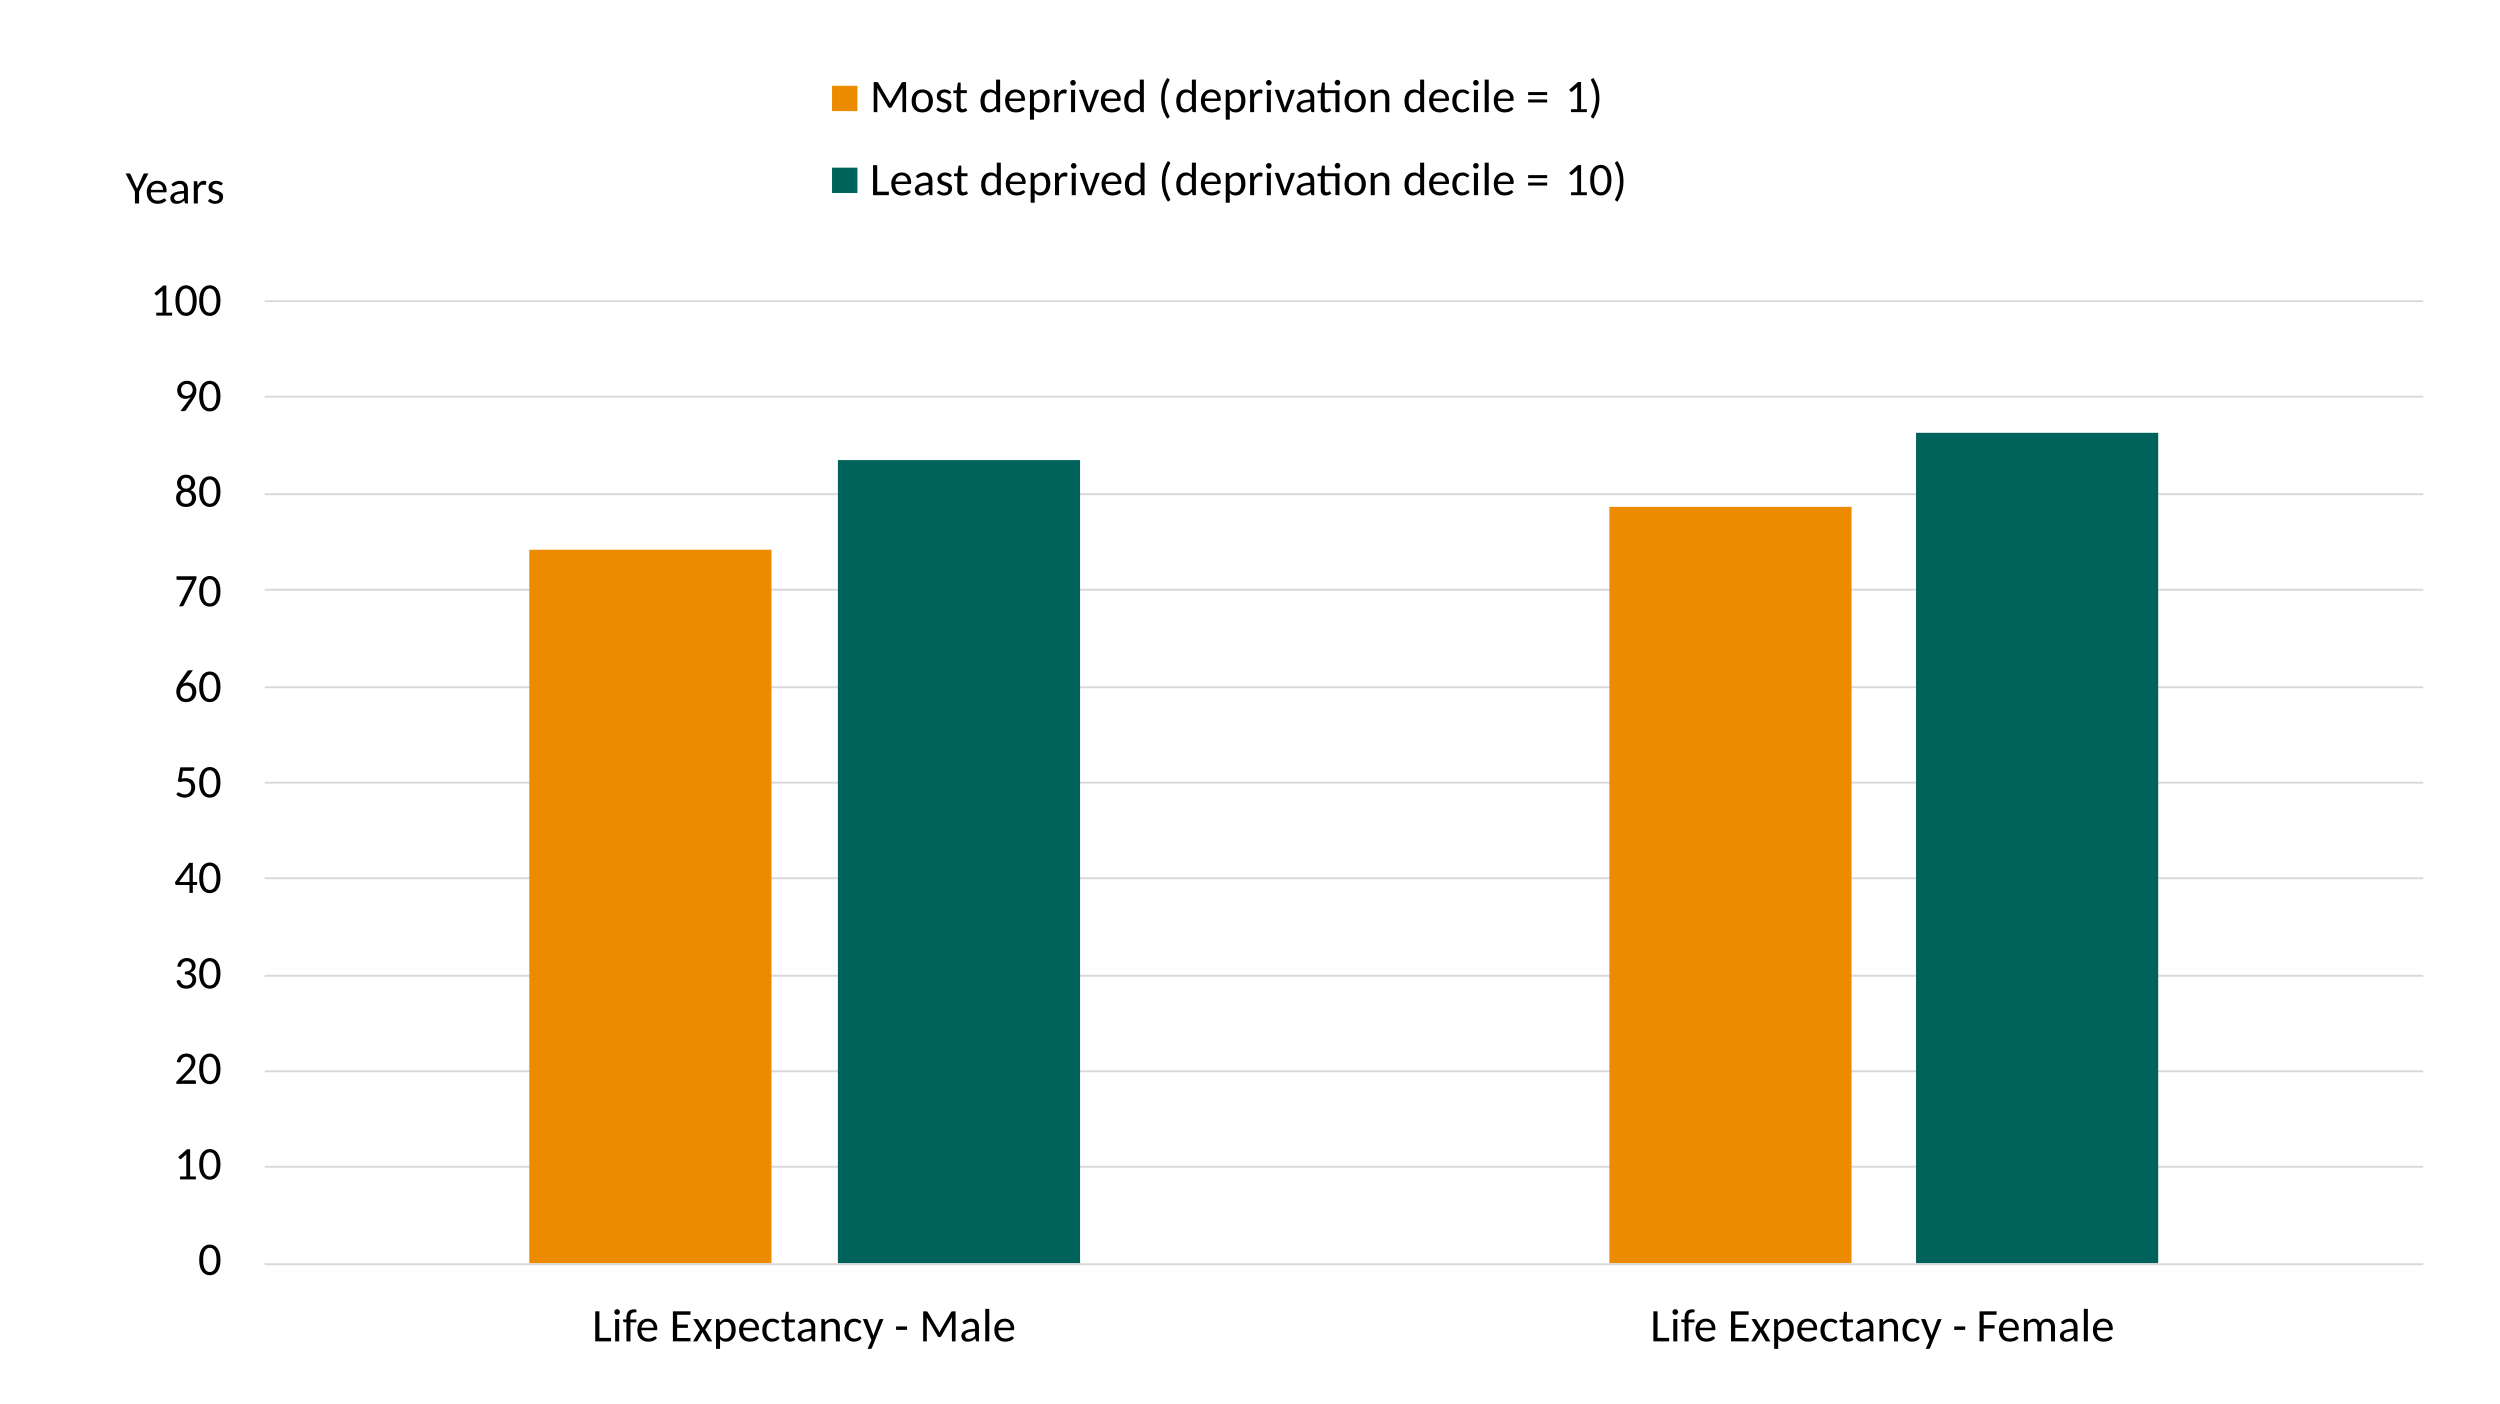 <?xml version="1.0" encoding="UTF-8"?>
<svg xmlns="http://www.w3.org/2000/svg" xmlns:xlink="http://www.w3.org/1999/xlink" width="602pt" height="338pt" viewBox="0 0 602 338" version="1.1">
<defs>
<g>
<symbol overflow="visible" id="glyph0-0">
<path style="stroke:none;" d="M 1.328 -6.062 C 1.41 -6.133 1.504 -6.203 1.609 -6.266 C 1.711 -6.336 1.82 -6.398 1.938 -6.453 C 2.062 -6.504 2.191 -6.547 2.328 -6.578 C 2.473 -6.609 2.629 -6.625 2.797 -6.625 C 3.016 -6.625 3.211 -6.594 3.391 -6.531 C 3.578 -6.469 3.738 -6.379 3.875 -6.266 C 4.008 -6.148 4.113 -6.008 4.188 -5.844 C 4.258 -5.688 4.297 -5.508 4.297 -5.312 C 4.297 -5.113 4.266 -4.941 4.203 -4.797 C 4.148 -4.66 4.082 -4.539 4 -4.438 C 3.926 -4.332 3.844 -4.238 3.75 -4.156 C 3.656 -4.082 3.562 -4.008 3.469 -3.938 C 3.383 -3.875 3.312 -3.812 3.25 -3.75 C 3.195 -3.688 3.16 -3.613 3.141 -3.531 L 3.047 -2.984 L 2.391 -2.984 L 2.328 -3.609 C 2.305 -3.723 2.32 -3.82 2.375 -3.906 C 2.426 -4 2.488 -4.082 2.562 -4.156 C 2.645 -4.238 2.734 -4.312 2.828 -4.375 C 2.922 -4.445 3.008 -4.523 3.094 -4.609 C 3.176 -4.691 3.242 -4.781 3.297 -4.875 C 3.359 -4.977 3.391 -5.102 3.391 -5.25 C 3.391 -5.426 3.328 -5.566 3.203 -5.672 C 3.078 -5.773 2.914 -5.828 2.719 -5.828 C 2.57 -5.828 2.445 -5.812 2.344 -5.781 C 2.25 -5.75 2.164 -5.711 2.094 -5.672 C 2.02 -5.641 1.957 -5.609 1.906 -5.578 C 1.863 -5.547 1.82 -5.531 1.781 -5.531 C 1.688 -5.531 1.617 -5.566 1.578 -5.641 Z M 2.109 -1.562 C 2.109 -1.633 2.117 -1.707 2.141 -1.781 C 2.172 -1.852 2.211 -1.914 2.266 -1.969 C 2.328 -2.031 2.391 -2.078 2.453 -2.109 C 2.523 -2.141 2.602 -2.156 2.688 -2.156 C 2.77 -2.156 2.848 -2.141 2.922 -2.109 C 2.992 -2.078 3.055 -2.031 3.109 -1.969 C 3.16 -1.914 3.203 -1.852 3.234 -1.781 C 3.266 -1.707 3.281 -1.633 3.281 -1.562 C 3.281 -1.477 3.266 -1.398 3.234 -1.328 C 3.203 -1.254 3.16 -1.191 3.109 -1.141 C 3.055 -1.086 2.992 -1.047 2.922 -1.016 C 2.848 -0.984 2.77 -0.969 2.688 -0.969 C 2.602 -0.969 2.523 -0.984 2.453 -1.016 C 2.391 -1.047 2.328 -1.086 2.266 -1.141 C 2.211 -1.191 2.172 -1.254 2.141 -1.328 C 2.117 -1.398 2.109 -1.477 2.109 -1.562 Z M 0.234 -7.609 L 5.422 -7.609 L 5.422 0 L 0.234 0 Z M 0.516 -0.297 L 5.125 -0.297 L 5.125 -7.312 L 0.516 -7.312 Z M 0.516 -0.297 "/>
</symbol>
<symbol overflow="visible" id="glyph0-1">
<path style="stroke:none;" d="M 5.422 -3.609 C 5.422 -2.984 5.352 -2.438 5.219 -1.969 C 5.094 -1.508 4.91 -1.129 4.672 -0.828 C 4.441 -0.523 4.172 -0.297 3.859 -0.141 C 3.547 0.004 3.211 0.078 2.859 0.078 C 2.492 0.078 2.156 0.004 1.844 -0.141 C 1.531 -0.297 1.258 -0.523 1.031 -0.828 C 0.801 -1.129 0.617 -1.508 0.484 -1.969 C 0.359 -2.438 0.297 -2.984 0.297 -3.609 C 0.297 -4.242 0.359 -4.789 0.484 -5.25 C 0.617 -5.719 0.801 -6.102 1.031 -6.406 C 1.258 -6.707 1.531 -6.93 1.844 -7.078 C 2.156 -7.234 2.492 -7.312 2.859 -7.312 C 3.211 -7.312 3.547 -7.234 3.859 -7.078 C 4.172 -6.93 4.441 -6.707 4.672 -6.406 C 4.91 -6.102 5.094 -5.719 5.219 -5.25 C 5.352 -4.789 5.422 -4.242 5.422 -3.609 Z M 4.469 -3.609 C 4.469 -4.16 4.422 -4.625 4.328 -5 C 4.242 -5.375 4.125 -5.672 3.969 -5.891 C 3.82 -6.117 3.648 -6.281 3.453 -6.375 C 3.266 -6.477 3.066 -6.531 2.859 -6.531 C 2.641 -6.531 2.43 -6.477 2.234 -6.375 C 2.047 -6.281 1.879 -6.117 1.734 -5.891 C 1.586 -5.672 1.469 -5.375 1.375 -5 C 1.289 -4.625 1.25 -4.16 1.25 -3.609 C 1.25 -3.055 1.289 -2.594 1.375 -2.219 C 1.469 -1.852 1.586 -1.555 1.734 -1.328 C 1.879 -1.098 2.047 -0.938 2.234 -0.844 C 2.43 -0.75 2.641 -0.703 2.859 -0.703 C 3.066 -0.703 3.266 -0.75 3.453 -0.844 C 3.648 -0.938 3.82 -1.098 3.969 -1.328 C 4.125 -1.555 4.242 -1.852 4.328 -2.219 C 4.422 -2.594 4.469 -3.055 4.469 -3.609 Z M 4.469 -3.609 "/>
</symbol>
<symbol overflow="visible" id="glyph0-2">
<path style="stroke:none;" d="M 1.406 -0.703 L 2.906 -0.703 L 2.906 -5.578 C 2.906 -5.723 2.91 -5.875 2.922 -6.031 L 1.703 -4.953 C 1.609 -4.879 1.52 -4.852 1.438 -4.875 C 1.352 -4.895 1.297 -4.93 1.266 -4.984 L 0.969 -5.391 L 3.078 -7.25 L 3.828 -7.25 L 3.828 -0.703 L 5.219 -0.703 L 5.219 0 L 1.406 0 Z M 1.406 -0.703 "/>
</symbol>
<symbol overflow="visible" id="glyph0-3">
<path style="stroke:none;" d="M 0.5 0 Z M 2.969 -7.312 C 3.27 -7.312 3.551 -7.266 3.812 -7.172 C 4.07 -7.078 4.297 -6.941 4.484 -6.766 C 4.68 -6.598 4.832 -6.391 4.938 -6.141 C 5.039 -5.891 5.094 -5.609 5.094 -5.297 C 5.094 -5.023 5.051 -4.773 4.969 -4.547 C 4.895 -4.316 4.789 -4.098 4.656 -3.891 C 4.531 -3.68 4.379 -3.473 4.203 -3.266 C 4.023 -3.066 3.836 -2.867 3.641 -2.672 L 1.781 -0.75 C 1.926 -0.781 2.066 -0.805 2.203 -0.828 C 2.348 -0.859 2.484 -0.875 2.609 -0.875 L 4.906 -0.875 C 5.008 -0.875 5.086 -0.844 5.141 -0.781 C 5.203 -0.727 5.234 -0.656 5.234 -0.562 L 5.234 0 L 0.5 0 L 0.5 -0.312 C 0.5 -0.375 0.508 -0.441 0.531 -0.516 C 0.562 -0.586 0.609 -0.648 0.672 -0.703 L 2.906 -3.016 C 3.102 -3.211 3.273 -3.398 3.422 -3.578 C 3.578 -3.754 3.707 -3.93 3.812 -4.109 C 3.914 -4.297 4 -4.484 4.062 -4.672 C 4.125 -4.859 4.156 -5.055 4.156 -5.266 C 4.156 -5.473 4.117 -5.656 4.047 -5.812 C 3.984 -5.977 3.895 -6.113 3.781 -6.219 C 3.676 -6.32 3.547 -6.398 3.391 -6.453 C 3.242 -6.504 3.082 -6.531 2.906 -6.531 C 2.738 -6.531 2.582 -6.5 2.438 -6.438 C 2.289 -6.383 2.16 -6.312 2.047 -6.219 C 1.93 -6.125 1.832 -6.008 1.75 -5.875 C 1.664 -5.75 1.609 -5.613 1.578 -5.469 C 1.547 -5.344 1.492 -5.258 1.422 -5.219 C 1.348 -5.176 1.25 -5.164 1.125 -5.188 L 0.641 -5.266 C 0.68 -5.598 0.77 -5.891 0.906 -6.141 C 1.039 -6.398 1.207 -6.613 1.406 -6.781 C 1.613 -6.957 1.848 -7.086 2.109 -7.172 C 2.367 -7.266 2.656 -7.312 2.969 -7.312 Z M 2.969 -7.312 "/>
</symbol>
<symbol overflow="visible" id="glyph0-4">
<path style="stroke:none;" d="M 0.516 0 Z M 3.062 -7.312 C 3.363 -7.312 3.641 -7.266 3.891 -7.172 C 4.148 -7.086 4.367 -6.961 4.547 -6.797 C 4.734 -6.641 4.879 -6.445 4.984 -6.219 C 5.086 -5.988 5.141 -5.738 5.141 -5.469 C 5.141 -5.227 5.109 -5.02 5.047 -4.844 C 4.992 -4.664 4.91 -4.508 4.797 -4.375 C 4.691 -4.238 4.562 -4.125 4.406 -4.031 C 4.258 -3.938 4.094 -3.859 3.906 -3.797 C 4.363 -3.672 4.707 -3.461 4.938 -3.172 C 5.176 -2.879 5.297 -2.516 5.297 -2.078 C 5.297 -1.742 5.234 -1.441 5.109 -1.172 C 4.984 -0.91 4.812 -0.688 4.594 -0.5 C 4.383 -0.312 4.133 -0.164 3.844 -0.062 C 3.562 0.031 3.258 0.078 2.938 0.078 C 2.562 0.078 2.238 0.031 1.969 -0.062 C 1.707 -0.156 1.484 -0.285 1.297 -0.453 C 1.109 -0.617 0.953 -0.816 0.828 -1.047 C 0.711 -1.273 0.613 -1.523 0.531 -1.797 L 0.922 -1.969 C 1.023 -2.008 1.125 -2.02 1.219 -2 C 1.32 -1.988 1.395 -1.938 1.438 -1.844 C 1.488 -1.75 1.547 -1.633 1.609 -1.5 C 1.672 -1.375 1.754 -1.25 1.859 -1.125 C 1.973 -1.008 2.113 -0.91 2.281 -0.828 C 2.445 -0.742 2.66 -0.703 2.922 -0.703 C 3.16 -0.703 3.367 -0.742 3.547 -0.828 C 3.734 -0.91 3.883 -1.016 4 -1.141 C 4.125 -1.273 4.219 -1.422 4.281 -1.578 C 4.344 -1.742 4.375 -1.898 4.375 -2.047 C 4.375 -2.242 4.348 -2.422 4.297 -2.578 C 4.242 -2.742 4.148 -2.883 4.016 -3 C 3.891 -3.113 3.707 -3.203 3.469 -3.266 C 3.238 -3.336 2.941 -3.375 2.578 -3.375 L 2.578 -4.031 C 2.879 -4.039 3.133 -4.078 3.344 -4.141 C 3.551 -4.203 3.719 -4.285 3.844 -4.391 C 3.977 -4.504 4.078 -4.641 4.141 -4.797 C 4.203 -4.953 4.234 -5.117 4.234 -5.297 C 4.234 -5.504 4.203 -5.68 4.141 -5.828 C 4.078 -5.984 3.988 -6.113 3.875 -6.219 C 3.77 -6.32 3.645 -6.398 3.5 -6.453 C 3.352 -6.504 3.191 -6.531 3.016 -6.531 C 2.836 -6.531 2.676 -6.5 2.531 -6.438 C 2.383 -6.383 2.254 -6.312 2.141 -6.219 C 2.023 -6.125 1.926 -6.008 1.844 -5.875 C 1.77 -5.75 1.711 -5.613 1.672 -5.469 C 1.641 -5.344 1.586 -5.258 1.516 -5.219 C 1.453 -5.176 1.352 -5.164 1.219 -5.188 L 0.734 -5.266 C 0.785 -5.598 0.875 -5.891 1 -6.141 C 1.133 -6.398 1.301 -6.613 1.5 -6.781 C 1.707 -6.957 1.941 -7.086 2.203 -7.172 C 2.473 -7.266 2.758 -7.312 3.062 -7.312 Z M 3.062 -7.312 "/>
</symbol>
<symbol overflow="visible" id="glyph0-5">
<path style="stroke:none;" d="M 0.188 0 Z M 4.484 -2.609 L 5.531 -2.609 L 5.531 -2.094 C 5.531 -2.031 5.508 -1.977 5.469 -1.938 C 5.438 -1.906 5.391 -1.891 5.328 -1.891 L 4.484 -1.891 L 4.484 0 L 3.672 0 L 3.672 -1.891 L 0.562 -1.891 C 0.488 -1.891 0.426 -1.906 0.375 -1.938 C 0.32 -1.977 0.289 -2.031 0.281 -2.094 L 0.188 -2.562 L 3.609 -7.234 L 4.484 -7.234 Z M 3.672 -5.562 C 3.672 -5.738 3.68 -5.93 3.703 -6.141 L 1.172 -2.609 L 3.672 -2.609 Z M 3.672 -5.562 "/>
</symbol>
<symbol overflow="visible" id="glyph0-6">
<path style="stroke:none;" d="M 0.516 0 Z M 4.828 -6.828 C 4.828 -6.703 4.785 -6.594 4.703 -6.5 C 4.617 -6.414 4.477 -6.375 4.281 -6.375 L 2.094 -6.375 L 1.781 -4.516 C 1.969 -4.555 2.141 -4.582 2.297 -4.594 C 2.461 -4.613 2.625 -4.625 2.781 -4.625 C 3.145 -4.625 3.469 -4.566 3.75 -4.453 C 4.039 -4.348 4.281 -4.195 4.469 -4 C 4.656 -3.801 4.797 -3.566 4.891 -3.297 C 4.992 -3.035 5.047 -2.75 5.047 -2.438 C 5.047 -2.051 4.977 -1.703 4.844 -1.391 C 4.719 -1.086 4.539 -0.828 4.312 -0.609 C 4.082 -0.391 3.812 -0.219 3.5 -0.094 C 3.188 0.02 2.848 0.078 2.484 0.078 C 2.273 0.078 2.078 0.055 1.891 0.016 C 1.703 -0.023 1.52 -0.082 1.344 -0.156 C 1.176 -0.227 1.02 -0.305 0.875 -0.391 C 0.738 -0.484 0.613 -0.582 0.5 -0.688 L 0.781 -1.078 C 0.852 -1.16 0.938 -1.203 1.031 -1.203 C 1.102 -1.203 1.18 -1.176 1.266 -1.125 C 1.348 -1.082 1.445 -1.023 1.562 -0.953 C 1.676 -0.891 1.812 -0.832 1.969 -0.781 C 2.125 -0.727 2.316 -0.703 2.547 -0.703 C 2.785 -0.703 3 -0.742 3.188 -0.828 C 3.383 -0.91 3.551 -1.023 3.688 -1.172 C 3.82 -1.316 3.926 -1.492 4 -1.703 C 4.07 -1.91 4.109 -2.141 4.109 -2.391 C 4.109 -2.617 4.078 -2.82 4.016 -3 C 3.953 -3.176 3.859 -3.328 3.734 -3.453 C 3.609 -3.586 3.445 -3.688 3.25 -3.75 C 3.062 -3.82 2.844 -3.859 2.594 -3.859 C 2.238 -3.859 1.859 -3.797 1.453 -3.672 L 0.875 -3.844 L 1.453 -7.234 L 4.828 -7.234 Z M 4.828 -6.828 "/>
</symbol>
<symbol overflow="visible" id="glyph0-7">
<path style="stroke:none;" d="M 2.406 -4.766 C 2.352 -4.68 2.301 -4.602 2.25 -4.531 C 2.195 -4.469 2.145 -4.398 2.094 -4.328 C 2.25 -4.43 2.422 -4.516 2.609 -4.578 C 2.805 -4.641 3.016 -4.672 3.234 -4.672 C 3.516 -4.672 3.781 -4.617 4.031 -4.516 C 4.281 -4.422 4.5 -4.273 4.688 -4.078 C 4.883 -3.891 5.039 -3.648 5.156 -3.359 C 5.27 -3.078 5.328 -2.754 5.328 -2.391 C 5.328 -2.047 5.266 -1.723 5.141 -1.422 C 5.023 -1.117 4.859 -0.852 4.641 -0.625 C 4.43 -0.406 4.176 -0.234 3.875 -0.109 C 3.57 0.016 3.238 0.078 2.875 0.078 C 2.508 0.078 2.18 0.02 1.891 -0.094 C 1.598 -0.219 1.348 -0.395 1.141 -0.625 C 0.941 -0.852 0.785 -1.125 0.672 -1.438 C 0.555 -1.758 0.5 -2.117 0.5 -2.516 C 0.5 -2.848 0.566 -3.203 0.703 -3.578 C 0.848 -3.953 1.066 -4.359 1.359 -4.797 L 3.141 -7.375 C 3.18 -7.438 3.242 -7.488 3.328 -7.531 C 3.422 -7.582 3.531 -7.609 3.656 -7.609 L 4.516 -7.609 Z M 1.438 -2.344 C 1.438 -2.102 1.469 -1.883 1.531 -1.688 C 1.594 -1.488 1.688 -1.316 1.812 -1.172 C 1.938 -1.023 2.082 -0.91 2.25 -0.828 C 2.426 -0.754 2.629 -0.719 2.859 -0.719 C 3.086 -0.719 3.289 -0.758 3.469 -0.844 C 3.656 -0.926 3.812 -1.035 3.938 -1.172 C 4.07 -1.316 4.176 -1.488 4.25 -1.688 C 4.32 -1.883 4.359 -2.098 4.359 -2.328 C 4.359 -2.578 4.32 -2.801 4.25 -3 C 4.176 -3.195 4.078 -3.363 3.953 -3.5 C 3.828 -3.633 3.676 -3.738 3.5 -3.812 C 3.32 -3.883 3.125 -3.922 2.906 -3.922 C 2.688 -3.922 2.484 -3.879 2.297 -3.797 C 2.117 -3.711 1.961 -3.598 1.828 -3.453 C 1.703 -3.305 1.602 -3.133 1.531 -2.938 C 1.469 -2.75 1.438 -2.551 1.438 -2.344 Z M 1.438 -2.344 "/>
</symbol>
<symbol overflow="visible" id="glyph0-8">
<path style="stroke:none;" d="M 0.547 0 Z M 5.359 -7.234 L 5.359 -6.828 C 5.359 -6.703 5.344 -6.602 5.312 -6.531 C 5.289 -6.457 5.27 -6.395 5.25 -6.344 L 2.344 -0.328 C 2.301 -0.234 2.238 -0.156 2.156 -0.094 C 2.082 -0.031 1.977 0 1.844 0 L 1.172 0 L 4.125 -5.938 C 4.207 -6.102 4.305 -6.25 4.422 -6.375 L 0.766 -6.375 C 0.703 -6.375 0.648 -6.395 0.609 -6.438 C 0.566 -6.488 0.547 -6.539 0.547 -6.594 L 0.547 -7.234 Z M 5.359 -7.234 "/>
</symbol>
<symbol overflow="visible" id="glyph0-9">
<path style="stroke:none;" d="M 2.859 0.078 C 2.504 0.078 2.176 0.031 1.875 -0.062 C 1.582 -0.164 1.328 -0.312 1.109 -0.5 C 0.898 -0.688 0.738 -0.914 0.625 -1.188 C 0.508 -1.457 0.453 -1.754 0.453 -2.078 C 0.453 -2.578 0.566 -2.984 0.797 -3.297 C 1.035 -3.609 1.379 -3.832 1.828 -3.969 C 1.453 -4.113 1.164 -4.332 0.969 -4.625 C 0.781 -4.926 0.688 -5.281 0.688 -5.688 C 0.688 -5.969 0.738 -6.227 0.844 -6.469 C 0.957 -6.719 1.109 -6.93 1.297 -7.109 C 1.484 -7.297 1.707 -7.441 1.969 -7.547 C 2.238 -7.648 2.535 -7.703 2.859 -7.703 C 3.18 -7.703 3.473 -7.648 3.734 -7.547 C 4.004 -7.441 4.234 -7.297 4.422 -7.109 C 4.609 -6.93 4.754 -6.719 4.859 -6.469 C 4.973 -6.227 5.031 -5.969 5.031 -5.688 C 5.031 -5.281 4.93 -4.926 4.734 -4.625 C 4.547 -4.332 4.266 -4.113 3.891 -3.969 C 4.336 -3.832 4.676 -3.609 4.906 -3.297 C 5.145 -2.984 5.266 -2.578 5.266 -2.078 C 5.266 -1.754 5.203 -1.457 5.078 -1.188 C 4.961 -0.914 4.801 -0.688 4.594 -0.5 C 4.383 -0.312 4.129 -0.164 3.828 -0.062 C 3.535 0.031 3.211 0.078 2.859 0.078 Z M 2.859 -0.688 C 3.078 -0.688 3.273 -0.719 3.453 -0.781 C 3.629 -0.852 3.773 -0.953 3.891 -1.078 C 4.016 -1.203 4.109 -1.348 4.172 -1.516 C 4.234 -1.691 4.266 -1.883 4.266 -2.094 C 4.266 -2.352 4.223 -2.578 4.141 -2.766 C 4.066 -2.953 3.969 -3.102 3.844 -3.219 C 3.719 -3.332 3.566 -3.414 3.391 -3.469 C 3.223 -3.531 3.047 -3.562 2.859 -3.562 C 2.66 -3.562 2.473 -3.531 2.297 -3.469 C 2.129 -3.414 1.984 -3.332 1.859 -3.219 C 1.734 -3.102 1.633 -2.953 1.562 -2.766 C 1.488 -2.578 1.453 -2.352 1.453 -2.094 C 1.453 -1.883 1.484 -1.691 1.547 -1.516 C 1.609 -1.348 1.695 -1.203 1.812 -1.078 C 1.938 -0.953 2.082 -0.852 2.25 -0.781 C 2.426 -0.719 2.629 -0.688 2.859 -0.688 Z M 2.859 -4.328 C 3.078 -4.328 3.266 -4.363 3.422 -4.438 C 3.578 -4.508 3.703 -4.609 3.797 -4.734 C 3.891 -4.859 3.957 -5.004 4 -5.172 C 4.051 -5.336 4.078 -5.504 4.078 -5.672 C 4.078 -5.848 4.051 -6.016 4 -6.172 C 3.945 -6.328 3.867 -6.461 3.766 -6.578 C 3.672 -6.691 3.547 -6.781 3.391 -6.844 C 3.234 -6.914 3.055 -6.953 2.859 -6.953 C 2.66 -6.953 2.484 -6.914 2.328 -6.844 C 2.172 -6.781 2.039 -6.691 1.938 -6.578 C 1.844 -6.461 1.77 -6.328 1.719 -6.172 C 1.664 -6.016 1.641 -5.848 1.641 -5.672 C 1.641 -5.504 1.66 -5.336 1.703 -5.172 C 1.754 -5.004 1.828 -4.859 1.922 -4.734 C 2.016 -4.609 2.141 -4.508 2.297 -4.438 C 2.453 -4.363 2.641 -4.328 2.859 -4.328 Z M 2.859 -4.328 "/>
</symbol>
<symbol overflow="visible" id="glyph0-10">
<path style="stroke:none;" d="M 0.719 0 Z M 3.641 -2.875 C 3.711 -2.969 3.773 -3.055 3.828 -3.141 C 3.891 -3.223 3.953 -3.312 4.016 -3.406 C 3.836 -3.258 3.633 -3.148 3.406 -3.078 C 3.188 -3.004 2.953 -2.969 2.703 -2.969 C 2.441 -2.969 2.191 -3.008 1.953 -3.094 C 1.711 -3.188 1.5 -3.32 1.312 -3.5 C 1.133 -3.676 0.988 -3.891 0.875 -4.141 C 0.77 -4.398 0.719 -4.695 0.719 -5.031 C 0.719 -5.352 0.773 -5.648 0.891 -5.922 C 1.016 -6.203 1.18 -6.441 1.391 -6.641 C 1.598 -6.848 1.844 -7.008 2.125 -7.125 C 2.414 -7.25 2.734 -7.312 3.078 -7.312 C 3.422 -7.312 3.727 -7.254 4 -7.141 C 4.281 -7.023 4.52 -6.863 4.719 -6.656 C 4.914 -6.445 5.066 -6.195 5.172 -5.906 C 5.285 -5.625 5.344 -5.312 5.344 -4.969 C 5.344 -4.758 5.32 -4.562 5.281 -4.375 C 5.238 -4.188 5.18 -4.004 5.109 -3.828 C 5.047 -3.648 4.961 -3.473 4.859 -3.297 C 4.754 -3.117 4.641 -2.938 4.516 -2.75 L 2.812 -0.219 C 2.77 -0.156 2.707 -0.102 2.625 -0.062 C 2.539 -0.02 2.445 0 2.344 0 L 1.484 0 Z M 4.453 -5.078 C 4.453 -5.297 4.414 -5.492 4.344 -5.672 C 4.281 -5.859 4.188 -6.016 4.062 -6.141 C 3.938 -6.273 3.789 -6.375 3.625 -6.438 C 3.457 -6.508 3.27 -6.547 3.062 -6.547 C 2.852 -6.547 2.66 -6.508 2.484 -6.438 C 2.305 -6.363 2.156 -6.266 2.031 -6.141 C 1.914 -6.016 1.82 -5.863 1.75 -5.688 C 1.688 -5.508 1.656 -5.316 1.656 -5.109 C 1.656 -4.648 1.773 -4.297 2.016 -4.047 C 2.254 -3.797 2.586 -3.672 3.016 -3.672 C 3.242 -3.672 3.445 -3.707 3.625 -3.781 C 3.801 -3.863 3.945 -3.969 4.062 -4.094 C 4.188 -4.227 4.281 -4.379 4.344 -4.547 C 4.414 -4.711 4.453 -4.891 4.453 -5.078 Z M 4.453 -5.078 "/>
</symbol>
<symbol overflow="visible" id="glyph0-11">
<path style="stroke:none;" d="M 1.766 -0.844 L 4.562 -0.844 L 4.562 0 L 0.766 0 L 0.766 -7.234 L 1.766 -7.234 Z M 1.766 -0.844 "/>
</symbol>
<symbol overflow="visible" id="glyph0-12">
<path style="stroke:none;" d="M 0.609 0 Z M 1.781 -5.375 L 1.781 0 L 0.812 0 L 0.812 -5.375 Z M 1.969 -7.062 C 1.969 -6.977 1.945 -6.895 1.906 -6.812 C 1.875 -6.727 1.828 -6.656 1.766 -6.594 C 1.703 -6.531 1.629 -6.477 1.547 -6.438 C 1.461 -6.406 1.375 -6.391 1.281 -6.391 C 1.188 -6.391 1.098 -6.406 1.016 -6.438 C 0.941 -6.477 0.875 -6.531 0.812 -6.594 C 0.75 -6.656 0.695 -6.727 0.656 -6.812 C 0.625 -6.895 0.609 -6.977 0.609 -7.062 C 0.609 -7.164 0.625 -7.254 0.656 -7.328 C 0.695 -7.41 0.75 -7.484 0.812 -7.547 C 0.875 -7.609 0.941 -7.66 1.016 -7.703 C 1.098 -7.742 1.188 -7.766 1.281 -7.766 C 1.375 -7.766 1.461 -7.742 1.547 -7.703 C 1.629 -7.66 1.703 -7.609 1.766 -7.547 C 1.828 -7.484 1.875 -7.41 1.906 -7.328 C 1.945 -7.254 1.969 -7.164 1.969 -7.062 Z M 1.969 -7.062 "/>
</symbol>
<symbol overflow="visible" id="glyph0-13">
<path style="stroke:none;" d="M 0.938 0 L 0.938 -4.578 L 0.391 -4.641 C 0.316 -4.648 0.254 -4.676 0.203 -4.719 C 0.148 -4.758 0.125 -4.816 0.125 -4.891 L 0.125 -5.281 L 0.938 -5.281 L 0.938 -5.797 C 0.938 -6.098 0.977 -6.367 1.062 -6.609 C 1.145 -6.848 1.258 -7.051 1.406 -7.219 C 1.562 -7.383 1.75 -7.508 1.969 -7.594 C 2.195 -7.676 2.445 -7.719 2.719 -7.719 C 2.832 -7.719 2.941 -7.707 3.047 -7.688 C 3.16 -7.676 3.266 -7.656 3.359 -7.625 L 3.344 -7.141 C 3.332 -7.055 3.285 -7.008 3.203 -7 C 3.117 -6.988 3.008 -6.984 2.875 -6.984 C 2.727 -6.984 2.594 -6.961 2.469 -6.922 C 2.344 -6.879 2.234 -6.812 2.141 -6.719 C 2.055 -6.625 1.988 -6.5 1.938 -6.344 C 1.895 -6.188 1.875 -5.992 1.875 -5.766 L 1.875 -5.281 L 3.328 -5.281 L 3.328 -4.578 L 1.906 -4.578 L 1.906 0 Z M 0.938 0 "/>
</symbol>
<symbol overflow="visible" id="glyph0-14">
<path style="stroke:none;" d="M 2.953 -5.469 C 3.273 -5.469 3.57 -5.41 3.844 -5.297 C 4.125 -5.191 4.363 -5.035 4.562 -4.828 C 4.758 -4.629 4.914 -4.379 5.031 -4.078 C 5.145 -3.785 5.203 -3.445 5.203 -3.062 C 5.203 -2.906 5.188 -2.801 5.156 -2.75 C 5.125 -2.707 5.062 -2.688 4.969 -2.688 L 1.375 -2.688 C 1.375 -2.344 1.414 -2.047 1.5 -1.797 C 1.594 -1.547 1.711 -1.336 1.859 -1.172 C 2.004 -1.004 2.18 -0.879 2.391 -0.797 C 2.598 -0.723 2.828 -0.688 3.078 -0.688 C 3.316 -0.688 3.52 -0.711 3.688 -0.766 C 3.863 -0.816 4.008 -0.875 4.125 -0.938 C 4.25 -1.008 4.352 -1.07 4.438 -1.125 C 4.531 -1.176 4.609 -1.203 4.672 -1.203 C 4.703 -1.203 4.734 -1.191 4.766 -1.172 C 4.797 -1.16 4.82 -1.141 4.844 -1.109 L 5.125 -0.75 C 5 -0.613 4.852 -0.488 4.688 -0.375 C 4.531 -0.27 4.359 -0.18 4.172 -0.109 C 3.984 -0.047 3.785 0 3.578 0.031 C 3.379 0.062 3.188 0.078 3 0.078 C 2.625 0.078 2.273 0.016 1.953 -0.109 C 1.641 -0.234 1.367 -0.414 1.141 -0.656 C 0.91 -0.906 0.727 -1.207 0.594 -1.562 C 0.469 -1.914 0.406 -2.328 0.406 -2.797 C 0.406 -3.172 0.461 -3.52 0.578 -3.844 C 0.703 -4.164 0.875 -4.445 1.094 -4.688 C 1.312 -4.938 1.578 -5.129 1.891 -5.266 C 2.203 -5.398 2.555 -5.469 2.953 -5.469 Z M 2.969 -4.766 C 2.508 -4.766 2.148 -4.629 1.891 -4.359 C 1.629 -4.098 1.469 -3.738 1.406 -3.281 L 4.328 -3.281 C 4.328 -3.5 4.297 -3.695 4.234 -3.875 C 4.172 -4.051 4.082 -4.203 3.969 -4.328 C 3.852 -4.461 3.707 -4.566 3.531 -4.641 C 3.363 -4.723 3.176 -4.766 2.969 -4.766 Z M 2.969 -4.766 "/>
</symbol>
<symbol overflow="visible" id="glyph0-15">
<path style="stroke:none;" d=""/>
</symbol>
<symbol overflow="visible" id="glyph0-16">
<path style="stroke:none;" d="M 5.031 -7.234 L 5.031 -6.406 L 1.812 -6.406 L 1.812 -4.047 L 4.406 -4.047 L 4.406 -3.25 L 1.812 -3.25 L 1.812 -0.812 L 5.031 -0.812 L 5.031 0 L 0.797 0 L 0.797 -7.234 Z M 5.031 -7.234 "/>
</symbol>
<symbol overflow="visible" id="glyph0-17">
<path style="stroke:none;" d="M 1.797 -2.766 L 0.203 -5.375 L 1.125 -5.375 C 1.195 -5.375 1.25 -5.359 1.281 -5.328 C 1.32 -5.305 1.352 -5.273 1.375 -5.234 L 2.5 -3.281 C 2.52 -3.32 2.535 -3.359 2.547 -3.391 C 2.566 -3.43 2.594 -3.473 2.625 -3.516 L 3.562 -5.219 C 3.594 -5.27 3.625 -5.305 3.656 -5.328 C 3.695 -5.359 3.742 -5.375 3.797 -5.375 L 4.688 -5.375 L 3.078 -2.812 L 4.766 0 L 3.828 0 C 3.754 0 3.691 -0.02 3.641 -0.062 C 3.598 -0.102 3.562 -0.148 3.531 -0.203 L 2.391 -2.234 C 2.367 -2.148 2.336 -2.078 2.297 -2.016 L 1.266 -0.203 C 1.234 -0.148 1.195 -0.102 1.156 -0.062 C 1.113 -0.02 1.055 0 0.984 0 L 0.125 0 Z M 1.797 -2.766 "/>
</symbol>
<symbol overflow="visible" id="glyph0-18">
<path style="stroke:none;" d="M 0.781 1.812 L 0.781 -5.375 L 1.359 -5.375 C 1.422 -5.375 1.473 -5.359 1.516 -5.328 C 1.566 -5.297 1.598 -5.25 1.609 -5.188 L 1.703 -4.547 C 1.922 -4.828 2.176 -5.051 2.469 -5.219 C 2.77 -5.383 3.113 -5.469 3.5 -5.469 C 3.801 -5.469 4.078 -5.406 4.328 -5.281 C 4.578 -5.164 4.789 -4.992 4.969 -4.766 C 5.145 -4.535 5.281 -4.25 5.375 -3.906 C 5.469 -3.57 5.516 -3.18 5.516 -2.734 C 5.516 -2.336 5.461 -1.969 5.359 -1.625 C 5.254 -1.281 5.098 -0.984 4.891 -0.734 C 4.691 -0.484 4.445 -0.285 4.156 -0.141 C 3.875 0.004 3.555 0.078 3.203 0.078 C 2.867 0.078 2.586 0.023 2.359 -0.078 C 2.129 -0.191 1.926 -0.348 1.75 -0.547 L 1.75 1.812 Z M 3.172 -4.703 C 2.867 -4.703 2.602 -4.629 2.375 -4.484 C 2.145 -4.348 1.938 -4.148 1.75 -3.891 L 1.75 -1.297 C 1.914 -1.066 2.098 -0.906 2.297 -0.812 C 2.504 -0.719 2.734 -0.672 2.984 -0.672 C 3.473 -0.672 3.848 -0.848 4.109 -1.203 C 4.379 -1.555 4.516 -2.066 4.516 -2.734 C 4.516 -3.078 4.484 -3.375 4.422 -3.625 C 4.367 -3.875 4.285 -4.078 4.172 -4.234 C 4.055 -4.398 3.914 -4.52 3.75 -4.594 C 3.582 -4.664 3.391 -4.703 3.172 -4.703 Z M 3.172 -4.703 "/>
</symbol>
<symbol overflow="visible" id="glyph0-19">
<path style="stroke:none;" d="M 4.234 -4.406 C 4.203 -4.363 4.172 -4.332 4.141 -4.312 C 4.117 -4.301 4.082 -4.297 4.031 -4.297 C 3.977 -4.297 3.922 -4.316 3.859 -4.359 C 3.797 -4.398 3.723 -4.445 3.641 -4.5 C 3.555 -4.551 3.445 -4.598 3.312 -4.641 C 3.188 -4.691 3.035 -4.719 2.859 -4.719 C 2.609 -4.719 2.391 -4.672 2.203 -4.578 C 2.023 -4.484 1.875 -4.348 1.75 -4.172 C 1.625 -3.992 1.531 -3.781 1.469 -3.531 C 1.406 -3.281 1.375 -3.004 1.375 -2.703 C 1.375 -2.379 1.406 -2.086 1.469 -1.828 C 1.539 -1.578 1.641 -1.363 1.766 -1.188 C 1.891 -1.02 2.039 -0.891 2.219 -0.797 C 2.395 -0.711 2.594 -0.672 2.812 -0.672 C 3.02 -0.672 3.191 -0.695 3.328 -0.75 C 3.461 -0.812 3.578 -0.875 3.672 -0.938 C 3.766 -1 3.844 -1.055 3.906 -1.109 C 3.969 -1.172 4.031 -1.203 4.094 -1.203 C 4.164 -1.203 4.223 -1.172 4.266 -1.109 L 4.547 -0.75 C 4.43 -0.613 4.301 -0.488 4.156 -0.375 C 4.008 -0.27 3.852 -0.18 3.688 -0.109 C 3.531 -0.047 3.359 0 3.172 0.031 C 2.992 0.062 2.816 0.078 2.641 0.078 C 2.328 0.078 2.031 0.016 1.75 -0.109 C 1.477 -0.234 1.238 -0.41 1.031 -0.641 C 0.832 -0.879 0.672 -1.172 0.547 -1.516 C 0.43 -1.859 0.375 -2.254 0.375 -2.703 C 0.375 -3.098 0.426 -3.461 0.531 -3.797 C 0.645 -4.141 0.801 -4.43 1 -4.672 C 1.207 -4.922 1.457 -5.113 1.75 -5.25 C 2.051 -5.395 2.398 -5.469 2.797 -5.469 C 3.16 -5.469 3.477 -5.406 3.75 -5.281 C 4.031 -5.156 4.273 -4.984 4.484 -4.766 Z M 4.234 -4.406 "/>
</symbol>
<symbol overflow="visible" id="glyph0-20">
<path style="stroke:none;" d="M 2.297 0.078 C 1.879 0.078 1.555 -0.035 1.328 -0.266 C 1.109 -0.504 1 -0.848 1 -1.297 L 1 -4.578 L 0.391 -4.578 C 0.328 -4.578 0.273 -4.594 0.234 -4.625 C 0.203 -4.664 0.188 -4.723 0.188 -4.797 L 0.188 -5.172 L 1.031 -5.281 L 1.266 -6.938 C 1.266 -7 1.285 -7.047 1.328 -7.078 C 1.367 -7.109 1.414 -7.125 1.469 -7.125 L 1.969 -7.125 L 1.969 -5.281 L 3.453 -5.281 L 3.453 -4.578 L 1.969 -4.578 L 1.969 -1.359 C 1.969 -1.141 2.02 -0.973 2.125 -0.859 C 2.227 -0.754 2.359 -0.703 2.516 -0.703 C 2.609 -0.703 2.688 -0.711 2.75 -0.734 C 2.82 -0.766 2.879 -0.797 2.922 -0.828 C 2.973 -0.859 3.016 -0.883 3.047 -0.906 C 3.086 -0.938 3.125 -0.953 3.156 -0.953 C 3.188 -0.953 3.211 -0.941 3.234 -0.922 C 3.254 -0.91 3.273 -0.891 3.297 -0.859 L 3.578 -0.406 C 3.41 -0.25 3.211 -0.129 2.984 -0.047 C 2.766 0.035 2.535 0.078 2.297 0.078 Z M 2.297 0.078 "/>
</symbol>
<symbol overflow="visible" id="glyph0-21">
<path style="stroke:none;" d="M 4.281 0 C 4.188 0 4.113 -0.016 4.062 -0.047 C 4.008 -0.078 3.973 -0.133 3.953 -0.219 L 3.828 -0.719 C 3.691 -0.594 3.555 -0.477 3.422 -0.375 C 3.285 -0.281 3.145 -0.195 3 -0.125 C 2.852 -0.051 2.695 0 2.531 0.031 C 2.363 0.062 2.176 0.078 1.969 0.078 C 1.758 0.078 1.562 0.051 1.375 0 C 1.195 -0.062 1.039 -0.148 0.906 -0.266 C 0.77 -0.391 0.66 -0.539 0.578 -0.719 C 0.504 -0.895 0.469 -1.102 0.469 -1.344 C 0.469 -1.551 0.523 -1.754 0.641 -1.953 C 0.754 -2.148 0.941 -2.328 1.203 -2.484 C 1.461 -2.641 1.801 -2.766 2.219 -2.859 C 2.633 -2.953 3.148 -3.008 3.766 -3.031 L 3.766 -3.438 C 3.766 -3.852 3.676 -4.164 3.5 -4.375 C 3.32 -4.594 3.062 -4.703 2.719 -4.703 C 2.488 -4.703 2.297 -4.672 2.141 -4.609 C 1.984 -4.547 1.848 -4.477 1.734 -4.406 C 1.617 -4.344 1.52 -4.281 1.438 -4.219 C 1.352 -4.164 1.27 -4.141 1.188 -4.141 C 1.125 -4.141 1.066 -4.156 1.016 -4.188 C 0.973 -4.219 0.938 -4.258 0.906 -4.312 L 0.734 -4.625 C 1.023 -4.906 1.344 -5.113 1.688 -5.25 C 2.031 -5.395 2.41 -5.469 2.828 -5.469 C 3.129 -5.469 3.395 -5.422 3.625 -5.328 C 3.863 -5.234 4.062 -5.094 4.219 -4.906 C 4.383 -4.727 4.504 -4.516 4.578 -4.266 C 4.66 -4.016 4.703 -3.738 4.703 -3.438 L 4.703 0 Z M 2.266 -0.594 C 2.422 -0.594 2.566 -0.609 2.703 -0.641 C 2.836 -0.672 2.969 -0.719 3.094 -0.781 C 3.219 -0.844 3.332 -0.914 3.438 -1 C 3.551 -1.094 3.66 -1.195 3.766 -1.312 L 3.766 -2.422 C 3.336 -2.398 2.973 -2.363 2.672 -2.312 C 2.367 -2.258 2.117 -2.188 1.922 -2.094 C 1.734 -2.008 1.598 -1.906 1.516 -1.781 C 1.43 -1.664 1.391 -1.535 1.391 -1.391 C 1.391 -1.254 1.41 -1.133 1.453 -1.031 C 1.504 -0.926 1.566 -0.844 1.641 -0.781 C 1.723 -0.719 1.816 -0.672 1.922 -0.641 C 2.023 -0.609 2.141 -0.594 2.266 -0.594 Z M 2.266 -0.594 "/>
</symbol>
<symbol overflow="visible" id="glyph0-22">
<path style="stroke:none;" d="M 0.766 0 L 0.766 -5.375 L 1.344 -5.375 C 1.414 -5.375 1.473 -5.359 1.516 -5.328 C 1.566 -5.297 1.594 -5.25 1.594 -5.188 L 1.688 -4.609 C 1.914 -4.867 2.172 -5.078 2.453 -5.234 C 2.742 -5.391 3.078 -5.469 3.453 -5.469 C 3.742 -5.469 4 -5.414 4.219 -5.312 C 4.445 -5.219 4.633 -5.082 4.781 -4.906 C 4.926 -4.727 5.035 -4.516 5.109 -4.266 C 5.191 -4.016 5.234 -3.734 5.234 -3.422 L 5.234 0 L 4.266 0 L 4.266 -3.422 C 4.266 -3.828 4.172 -4.141 3.984 -4.359 C 3.805 -4.586 3.535 -4.703 3.172 -4.703 C 2.891 -4.703 2.629 -4.633 2.391 -4.5 C 2.148 -4.375 1.93 -4.191 1.734 -3.953 L 1.734 0 Z M 0.766 0 "/>
</symbol>
<symbol overflow="visible" id="glyph0-23">
<path style="stroke:none;" d="M 2.25 1.578 C 2.219 1.648 2.176 1.707 2.125 1.75 C 2.082 1.789 2.016 1.812 1.922 1.812 L 1.203 1.812 L 2.125 -0.312 L 0.062 -5.375 L 0.891 -5.375 C 0.984 -5.375 1.051 -5.352 1.094 -5.312 C 1.133 -5.281 1.164 -5.238 1.188 -5.188 L 2.453 -1.812 C 2.473 -1.738 2.5 -1.66 2.531 -1.578 C 2.562 -1.504 2.582 -1.43 2.594 -1.359 C 2.625 -1.43 2.648 -1.504 2.672 -1.578 C 2.703 -1.66 2.734 -1.742 2.766 -1.828 L 3.984 -5.188 C 4.004 -5.238 4.039 -5.281 4.094 -5.312 C 4.145 -5.352 4.203 -5.375 4.266 -5.375 L 5.031 -5.375 Z M 2.25 1.578 "/>
</symbol>
<symbol overflow="visible" id="glyph0-24">
<path style="stroke:none;" d="M 0.406 -3.594 L 3.047 -3.594 L 3.047 -2.766 L 0.406 -2.766 Z M 0.406 -3.594 "/>
</symbol>
<symbol overflow="visible" id="glyph0-25">
<path style="stroke:none;" d="M 4.594 -2.641 C 4.645 -2.555 4.688 -2.469 4.719 -2.375 C 4.758 -2.289 4.801 -2.203 4.844 -2.109 C 4.875 -2.203 4.91 -2.289 4.953 -2.375 C 4.992 -2.469 5.035 -2.555 5.078 -2.641 L 7.641 -7.062 C 7.68 -7.133 7.727 -7.18 7.781 -7.203 C 7.832 -7.223 7.898 -7.234 7.984 -7.234 L 8.719 -7.234 L 8.719 0 L 7.844 0 L 7.844 -5.281 C 7.844 -5.352 7.844 -5.43 7.844 -5.516 C 7.852 -5.609 7.859 -5.703 7.859 -5.797 L 5.281 -1.266 C 5.195 -1.109 5.078 -1.031 4.922 -1.031 L 4.781 -1.031 C 4.613 -1.031 4.488 -1.109 4.406 -1.266 L 1.766 -5.781 C 1.785 -5.602 1.797 -5.438 1.797 -5.281 L 1.797 0 L 0.922 0 L 0.922 -7.234 L 1.656 -7.234 C 1.75 -7.234 1.816 -7.223 1.859 -7.203 C 1.91 -7.18 1.961 -7.133 2.016 -7.062 Z M 4.594 -2.641 "/>
</symbol>
<symbol overflow="visible" id="glyph0-26">
<path style="stroke:none;" d="M 1.781 -7.828 L 1.781 0 L 0.812 0 L 0.812 -7.828 Z M 1.781 -7.828 "/>
</symbol>
<symbol overflow="visible" id="glyph0-27">
<path style="stroke:none;" d="M 4.859 -7.234 L 4.859 -6.406 L 1.766 -6.406 L 1.766 -3.906 L 4.391 -3.906 L 4.391 -3.094 L 1.766 -3.094 L 1.766 0 L 0.766 0 L 0.766 -7.234 Z M 4.859 -7.234 "/>
</symbol>
<symbol overflow="visible" id="glyph0-28">
<path style="stroke:none;" d="M 0.812 0 L 0.812 -5.375 L 1.375 -5.375 C 1.457 -5.375 1.52 -5.359 1.562 -5.328 C 1.602 -5.297 1.625 -5.25 1.625 -5.188 L 1.719 -4.625 C 1.82 -4.75 1.926 -4.859 2.031 -4.953 C 2.145 -5.055 2.266 -5.145 2.391 -5.219 C 2.523 -5.301 2.664 -5.363 2.812 -5.406 C 2.957 -5.445 3.113 -5.469 3.281 -5.469 C 3.645 -5.469 3.941 -5.363 4.172 -5.156 C 4.41 -4.957 4.582 -4.688 4.688 -4.344 C 4.758 -4.539 4.859 -4.707 4.984 -4.844 C 5.109 -4.988 5.25 -5.102 5.406 -5.188 C 5.562 -5.281 5.727 -5.348 5.906 -5.391 C 6.082 -5.441 6.258 -5.469 6.438 -5.469 C 7.031 -5.469 7.488 -5.289 7.812 -4.938 C 8.133 -4.582 8.297 -4.078 8.297 -3.422 L 8.297 0 L 7.328 0 L 7.328 -3.422 C 7.328 -3.836 7.227 -4.156 7.031 -4.375 C 6.844 -4.594 6.57 -4.703 6.219 -4.703 C 6.051 -4.703 5.895 -4.672 5.75 -4.609 C 5.613 -4.555 5.488 -4.477 5.375 -4.375 C 5.27 -4.27 5.188 -4.133 5.125 -3.969 C 5.062 -3.812 5.031 -3.629 5.031 -3.422 L 5.031 0 L 4.047 0 L 4.047 -3.422 C 4.047 -3.859 3.957 -4.18 3.781 -4.391 C 3.602 -4.598 3.344 -4.703 3 -4.703 C 2.77 -4.703 2.551 -4.641 2.344 -4.516 C 2.133 -4.391 1.945 -4.219 1.781 -4 L 1.781 0 Z M 0.812 0 "/>
</symbol>
<symbol overflow="visible" id="glyph0-29">
<path style="stroke:none;" d="M 2.984 -5.469 C 3.367 -5.469 3.719 -5.398 4.031 -5.266 C 4.352 -5.141 4.625 -4.953 4.844 -4.703 C 5.062 -4.461 5.227 -4.172 5.344 -3.828 C 5.469 -3.492 5.531 -3.117 5.531 -2.703 C 5.531 -2.273 5.469 -1.891 5.344 -1.547 C 5.227 -1.203 5.062 -0.91 4.844 -0.672 C 4.625 -0.43 4.352 -0.242 4.031 -0.109 C 3.719 0.016 3.367 0.078 2.984 0.078 C 2.586 0.078 2.227 0.016 1.906 -0.109 C 1.594 -0.242 1.32 -0.43 1.094 -0.672 C 0.875 -0.91 0.703 -1.203 0.578 -1.547 C 0.461 -1.891 0.406 -2.273 0.406 -2.703 C 0.406 -3.117 0.461 -3.492 0.578 -3.828 C 0.703 -4.172 0.875 -4.461 1.094 -4.703 C 1.32 -4.953 1.594 -5.141 1.906 -5.266 C 2.227 -5.398 2.586 -5.469 2.984 -5.469 Z M 2.984 -0.672 C 3.242 -0.672 3.469 -0.719 3.656 -0.812 C 3.852 -0.906 4.016 -1.035 4.141 -1.203 C 4.273 -1.379 4.375 -1.594 4.438 -1.844 C 4.5 -2.094 4.531 -2.375 4.531 -2.688 C 4.531 -3.008 4.5 -3.297 4.438 -3.547 C 4.375 -3.797 4.273 -4.004 4.141 -4.172 C 4.016 -4.348 3.852 -4.477 3.656 -4.562 C 3.469 -4.656 3.242 -4.703 2.984 -4.703 C 2.711 -4.703 2.477 -4.656 2.281 -4.562 C 2.094 -4.477 1.93 -4.348 1.797 -4.172 C 1.672 -4.004 1.57 -3.797 1.5 -3.547 C 1.438 -3.297 1.406 -3.008 1.406 -2.688 C 1.406 -2.375 1.438 -2.094 1.5 -1.844 C 1.57 -1.594 1.672 -1.379 1.797 -1.203 C 1.93 -1.035 2.094 -0.906 2.281 -0.812 C 2.477 -0.719 2.711 -0.672 2.984 -0.672 Z M 2.984 -0.672 "/>
</symbol>
<symbol overflow="visible" id="glyph0-30">
<path style="stroke:none;" d="M 3.734 -4.484 C 3.691 -4.41 3.629 -4.375 3.547 -4.375 C 3.484 -4.375 3.422 -4.391 3.359 -4.422 C 3.297 -4.461 3.219 -4.504 3.125 -4.547 C 3.039 -4.598 2.938 -4.645 2.812 -4.688 C 2.688 -4.727 2.539 -4.75 2.375 -4.75 C 2.227 -4.75 2.098 -4.727 1.984 -4.688 C 1.867 -4.645 1.77 -4.586 1.688 -4.516 C 1.613 -4.453 1.551 -4.375 1.5 -4.281 C 1.457 -4.188 1.438 -4.086 1.438 -3.984 C 1.438 -3.836 1.473 -3.719 1.547 -3.625 C 1.617 -3.539 1.719 -3.461 1.844 -3.391 C 1.969 -3.328 2.109 -3.27 2.266 -3.219 C 2.422 -3.164 2.578 -3.109 2.734 -3.047 C 2.898 -2.992 3.062 -2.93 3.219 -2.859 C 3.375 -2.785 3.508 -2.695 3.625 -2.594 C 3.75 -2.488 3.848 -2.359 3.922 -2.203 C 3.992 -2.047 4.031 -1.863 4.031 -1.656 C 4.031 -1.406 3.988 -1.172 3.906 -0.953 C 3.82 -0.742 3.695 -0.562 3.531 -0.406 C 3.363 -0.258 3.16 -0.141 2.922 -0.047 C 2.68 0.035 2.406 0.078 2.094 0.078 C 1.738 0.078 1.414 0.02 1.125 -0.094 C 0.832 -0.219 0.586 -0.379 0.391 -0.578 L 0.609 -0.938 C 0.641 -0.977 0.676 -1.008 0.719 -1.031 C 0.758 -1.062 0.812 -1.078 0.875 -1.078 C 0.938 -1.078 1 -1.051 1.062 -1 C 1.133 -0.957 1.219 -0.906 1.312 -0.844 C 1.406 -0.781 1.516 -0.723 1.641 -0.672 C 1.773 -0.629 1.941 -0.609 2.141 -0.609 C 2.305 -0.609 2.453 -0.629 2.578 -0.672 C 2.703 -0.723 2.801 -0.785 2.875 -0.859 C 2.957 -0.941 3.02 -1.035 3.062 -1.141 C 3.102 -1.242 3.125 -1.359 3.125 -1.484 C 3.125 -1.629 3.086 -1.75 3.016 -1.844 C 2.941 -1.938 2.844 -2.016 2.719 -2.078 C 2.602 -2.148 2.469 -2.211 2.312 -2.266 C 2.156 -2.316 1.992 -2.367 1.828 -2.422 C 1.66 -2.484 1.5 -2.551 1.344 -2.625 C 1.188 -2.695 1.047 -2.785 0.922 -2.891 C 0.805 -3.004 0.707 -3.141 0.625 -3.297 C 0.551 -3.461 0.516 -3.664 0.516 -3.906 C 0.516 -4.113 0.555 -4.312 0.641 -4.5 C 0.723 -4.688 0.844 -4.848 1 -4.984 C 1.156 -5.129 1.344 -5.242 1.562 -5.328 C 1.789 -5.422 2.055 -5.469 2.359 -5.469 C 2.691 -5.469 2.992 -5.41 3.266 -5.297 C 3.535 -5.18 3.766 -5.023 3.953 -4.828 Z M 3.734 -4.484 "/>
</symbol>
<symbol overflow="visible" id="glyph0-31">
<path style="stroke:none;" d="M 4.562 0 C 4.488 0 4.426 -0.016 4.375 -0.047 C 4.332 -0.078 4.312 -0.129 4.312 -0.203 L 4.203 -0.844 C 3.973 -0.562 3.711 -0.336 3.422 -0.172 C 3.141 -0.004 2.805 0.078 2.422 0.078 C 2.117 0.078 1.844 0.02 1.594 -0.094 C 1.344 -0.219 1.129 -0.395 0.953 -0.625 C 0.773 -0.852 0.641 -1.141 0.547 -1.484 C 0.453 -1.828 0.406 -2.223 0.406 -2.672 C 0.406 -3.066 0.457 -3.438 0.562 -3.781 C 0.664 -4.125 0.816 -4.422 1.016 -4.672 C 1.211 -4.922 1.453 -5.113 1.734 -5.25 C 2.023 -5.395 2.348 -5.469 2.703 -5.469 C 3.035 -5.469 3.316 -5.414 3.547 -5.312 C 3.773 -5.207 3.984 -5.051 4.172 -4.844 L 4.172 -7.828 L 5.141 -7.828 L 5.141 0 Z M 2.734 -0.703 C 3.035 -0.703 3.301 -0.77 3.531 -0.906 C 3.758 -1.051 3.973 -1.25 4.172 -1.5 L 4.172 -4.109 C 3.992 -4.336 3.801 -4.5 3.594 -4.594 C 3.395 -4.688 3.176 -4.734 2.938 -4.734 C 2.445 -4.734 2.066 -4.551 1.797 -4.188 C 1.535 -3.832 1.406 -3.328 1.406 -2.672 C 1.406 -2.328 1.438 -2.031 1.5 -1.781 C 1.562 -1.531 1.645 -1.32 1.75 -1.156 C 1.863 -1 2.004 -0.883 2.172 -0.812 C 2.336 -0.738 2.523 -0.703 2.734 -0.703 Z M 2.734 -0.703 "/>
</symbol>
<symbol overflow="visible" id="glyph0-32">
<path style="stroke:none;" d="M 0.719 0 L 0.719 -5.375 L 1.281 -5.375 C 1.383 -5.375 1.457 -5.352 1.5 -5.312 C 1.539 -5.281 1.562 -5.211 1.562 -5.109 L 1.641 -4.328 C 1.805 -4.68 2.008 -4.957 2.25 -5.156 C 2.488 -5.363 2.781 -5.469 3.125 -5.469 C 3.238 -5.469 3.344 -5.457 3.438 -5.438 C 3.539 -5.414 3.633 -5.375 3.719 -5.312 L 3.641 -4.609 C 3.629 -4.516 3.578 -4.469 3.484 -4.469 C 3.43 -4.469 3.359 -4.477 3.266 -4.5 C 3.172 -4.52 3.066 -4.531 2.953 -4.531 C 2.785 -4.531 2.641 -4.504 2.516 -4.453 C 2.391 -4.398 2.273 -4.328 2.172 -4.234 C 2.066 -4.141 1.977 -4.02 1.906 -3.875 C 1.832 -3.738 1.758 -3.582 1.688 -3.406 L 1.688 0 Z M 0.719 0 "/>
</symbol>
<symbol overflow="visible" id="glyph0-33">
<path style="stroke:none;" d="M 2.984 0 L 2.109 0 L 0.109 -5.375 L 0.906 -5.375 C 0.977 -5.375 1.039 -5.352 1.094 -5.312 C 1.145 -5.281 1.18 -5.238 1.203 -5.188 L 2.344 -1.734 C 2.395 -1.609 2.438 -1.484 2.469 -1.359 C 2.5 -1.242 2.531 -1.125 2.562 -1 C 2.582 -1.113 2.609 -1.234 2.641 -1.359 C 2.68 -1.484 2.727 -1.609 2.781 -1.734 L 3.953 -5.188 C 3.973 -5.238 4.004 -5.281 4.047 -5.312 C 4.098 -5.352 4.156 -5.375 4.219 -5.375 L 4.984 -5.375 Z M 2.984 0 "/>
</symbol>
<symbol overflow="visible" id="glyph0-34">
<path style="stroke:none;" d="M 1.672 -3.344 C 1.672 -2.582 1.766 -1.844 1.953 -1.125 C 2.148 -0.414 2.43 0.258 2.797 0.906 C 2.859 1.008 2.875 1.094 2.844 1.156 C 2.812 1.219 2.77 1.266 2.719 1.297 L 2.281 1.562 C 2.02 1.156 1.797 0.75 1.609 0.344 C 1.422 -0.051 1.27 -0.445 1.156 -0.844 C 1.039 -1.25 0.957 -1.66 0.906 -2.078 C 0.852 -2.492 0.828 -2.914 0.828 -3.344 C 0.828 -3.77 0.852 -4.188 0.906 -4.594 C 0.957 -5.008 1.039 -5.414 1.156 -5.812 C 1.27 -6.219 1.422 -6.617 1.609 -7.016 C 1.797 -7.422 2.02 -7.828 2.281 -8.234 L 2.719 -7.969 C 2.77 -7.938 2.812 -7.891 2.844 -7.828 C 2.875 -7.766 2.859 -7.68 2.797 -7.578 C 2.43 -6.93 2.148 -6.25 1.953 -5.531 C 1.766 -4.82 1.672 -4.094 1.672 -3.344 Z M 1.672 -3.344 "/>
</symbol>
<symbol overflow="visible" id="glyph0-35">
<path style="stroke:none;" d="M 0.172 0 Z M 5.469 -5.281 L 5.469 0 L 4.5 0 L 4.5 -4.578 L 1.938 -4.578 L 1.938 -1.359 C 1.938 -1.141 1.984 -0.973 2.078 -0.859 C 2.18 -0.754 2.312 -0.703 2.469 -0.703 C 2.562 -0.703 2.641 -0.711 2.703 -0.734 C 2.766 -0.766 2.816 -0.797 2.859 -0.828 C 2.91 -0.859 2.953 -0.883 2.984 -0.906 C 3.023 -0.938 3.055 -0.953 3.078 -0.953 C 3.117 -0.953 3.145 -0.941 3.156 -0.922 C 3.176 -0.91 3.195 -0.891 3.219 -0.859 L 3.516 -0.406 C 3.348 -0.25 3.156 -0.129 2.938 -0.047 C 2.719 0.035 2.488 0.078 2.25 0.078 C 1.844 0.078 1.523 -0.035 1.297 -0.266 C 1.078 -0.504 0.969 -0.848 0.969 -1.297 L 0.969 -4.578 L 0.375 -4.578 C 0.32 -4.578 0.273 -4.594 0.234 -4.625 C 0.191 -4.664 0.172 -4.723 0.172 -4.797 L 0.172 -5.172 L 1.016 -5.281 L 1.234 -6.938 C 1.242 -7 1.266 -7.047 1.297 -7.078 C 1.336 -7.109 1.391 -7.125 1.453 -7.125 L 1.938 -7.125 L 1.938 -5.281 Z M 5.688 -7.094 C 5.688 -7.008 5.664 -6.926 5.625 -6.844 C 5.594 -6.758 5.547 -6.688 5.484 -6.625 C 5.422 -6.562 5.348 -6.508 5.266 -6.469 C 5.18 -6.438 5.094 -6.422 5 -6.422 C 4.906 -6.422 4.816 -6.438 4.734 -6.469 C 4.66 -6.508 4.594 -6.562 4.531 -6.625 C 4.469 -6.688 4.414 -6.758 4.375 -6.844 C 4.344 -6.926 4.328 -7.008 4.328 -7.094 C 4.328 -7.195 4.344 -7.285 4.375 -7.359 C 4.414 -7.441 4.469 -7.516 4.531 -7.578 C 4.594 -7.641 4.66 -7.691 4.734 -7.734 C 4.816 -7.773 4.906 -7.797 5 -7.797 C 5.094 -7.797 5.18 -7.773 5.266 -7.734 C 5.348 -7.691 5.422 -7.641 5.484 -7.578 C 5.547 -7.516 5.594 -7.441 5.625 -7.359 C 5.664 -7.285 5.688 -7.195 5.688 -7.094 Z M 5.688 -7.094 "/>
</symbol>
<symbol overflow="visible" id="glyph0-36">
<path style="stroke:none;" d="M 0.516 -3.047 L 5.094 -3.047 L 5.094 -2.328 L 0.516 -2.328 Z M 0.516 -4.828 L 5.094 -4.828 L 5.094 -4.109 L 0.516 -4.109 Z M 0.516 -4.828 "/>
</symbol>
<symbol overflow="visible" id="glyph0-37">
<path style="stroke:none;" d="M 1.75 -3.344 C 1.75 -4.094 1.648 -4.82 1.453 -5.531 C 1.266 -6.25 0.988 -6.93 0.625 -7.578 C 0.594 -7.629 0.57 -7.676 0.562 -7.719 C 0.562 -7.758 0.566 -7.797 0.578 -7.828 C 0.586 -7.859 0.602 -7.883 0.625 -7.906 C 0.645 -7.938 0.672 -7.957 0.703 -7.969 L 1.141 -8.234 C 1.398 -7.828 1.625 -7.422 1.812 -7.016 C 2 -6.617 2.148 -6.219 2.266 -5.812 C 2.379 -5.414 2.461 -5.008 2.516 -4.594 C 2.566 -4.188 2.594 -3.77 2.594 -3.344 C 2.594 -2.914 2.566 -2.492 2.516 -2.078 C 2.461 -1.66 2.379 -1.25 2.266 -0.844 C 2.148 -0.445 2 -0.051 1.812 0.344 C 1.625 0.75 1.398 1.156 1.141 1.562 L 0.703 1.297 C 0.672 1.285 0.645 1.266 0.625 1.234 C 0.602 1.211 0.586 1.188 0.578 1.156 C 0.566 1.125 0.562 1.086 0.562 1.047 C 0.57 1.004 0.594 0.957 0.625 0.906 C 0.988 0.258 1.266 -0.414 1.453 -1.125 C 1.648 -1.844 1.75 -2.582 1.75 -3.344 Z M 1.75 -3.344 "/>
</symbol>
<symbol overflow="visible" id="glyph0-38">
<path style="stroke:none;" d="M 3.25 -2.891 L 3.25 0 L 2.25 0 L 2.25 -2.875 L 0 -7.234 L 0.875 -7.234 C 0.969 -7.234 1.039 -7.207 1.094 -7.156 C 1.145 -7.113 1.188 -7.062 1.219 -7 L 2.469 -4.203 C 2.531 -4.086 2.582 -3.977 2.625 -3.875 C 2.676 -3.781 2.719 -3.688 2.75 -3.594 C 2.789 -3.688 2.832 -3.781 2.875 -3.875 C 2.926 -3.977 2.984 -4.086 3.047 -4.203 L 4.266 -7 C 4.297 -7.051 4.336 -7.102 4.391 -7.156 C 4.453 -7.207 4.523 -7.234 4.609 -7.234 L 5.5 -7.234 Z M 3.25 -2.891 "/>
</symbol>
</g>
</defs>
<g id="surface1">
<rect x="0" y="0" width="602" height="338" style="fill:rgb(100%,100%,100%);fill-opacity:1;stroke:none;"/>
<rect x="0" y="0" width="602" height="338" style="fill:rgb(100%,100%,100%);fill-opacity:1;stroke:none;"/>
<path style="fill:none;stroke-width:0.469;stroke-linecap:butt;stroke-linejoin:round;stroke:rgb(85.098%,85.098%,85.098%);stroke-opacity:1;stroke-miterlimit:10;" d="M 63.609 280.961 L 582.345 280.961 M 63.609 257.961 L 582.345 257.961 M 63.609 234.957 L 582.345 234.957 M 63.609 211.484 L 582.345 211.484 M 63.609 188.48 L 582.345 188.48 M 63.609 165.48 L 582.345 165.48 M 63.609 142.008 L 582.345 142.008 M 63.609 119.004 L 582.345 119.004 M 63.609 95.531 L 582.345 95.531 M 63.609 72.527 L 582.345 72.527 " transform="matrix(1.002,0,0,1,0,0)"/>
<path style=" stroke:none;fill-rule:nonzero;fill:rgb(92.941%,54.51%,0%);fill-opacity:1;" d="M 127.453 132.383 L 185.773 132.383 L 185.773 304.199 L 127.453 304.199 Z M 387.539 122.055 L 445.855 122.055 L 445.855 304.199 L 387.539 304.199 Z M 387.539 122.055 "/>
<path style=" stroke:none;fill-rule:nonzero;fill:rgb(0%,38.824%,35.686%);fill-opacity:1;" d="M 201.766 110.789 L 260.082 110.789 L 260.082 304.199 L 201.766 304.199 Z M 461.379 104.219 L 519.695 104.219 L 519.695 304.199 L 461.379 304.199 Z M 461.379 104.219 "/>
<path style="fill:none;stroke-width:0.469;stroke-linecap:butt;stroke-linejoin:round;stroke:rgb(85.098%,85.098%,85.098%);stroke-opacity:1;stroke-miterlimit:10;" d="M 63.609 304.434 L 582.345 304.434 " transform="matrix(1.002,0,0,1,0,0)"/>
<g style="fill:rgb(0%,0%,0%);fill-opacity:1;">
  <use xlink:href="#glyph0-1" x="47.672" y="307.001"/>
</g>
<g style="fill:rgb(0%,0%,0%);fill-opacity:1;">
  <use xlink:href="#glyph0-2" x="41.949" y="284.001"/>
  <use xlink:href="#glyph0-1" x="47.67" y="284.001"/>
</g>
<g style="fill:rgb(0%,0%,0%);fill-opacity:1;">
  <use xlink:href="#glyph0-3" x="41.949" y="261.001"/>
  <use xlink:href="#glyph0-1" x="47.67" y="261.001"/>
</g>
<g style="fill:rgb(0%,0%,0%);fill-opacity:1;">
  <use xlink:href="#glyph0-4" x="41.949" y="238.001"/>
  <use xlink:href="#glyph0-1" x="47.67" y="238.001"/>
</g>
<g style="fill:rgb(0%,0%,0%);fill-opacity:1;">
  <use xlink:href="#glyph0-5" x="41.949" y="215.001"/>
  <use xlink:href="#glyph0-1" x="47.67" y="215.001"/>
</g>
<g style="fill:rgb(0%,0%,0%);fill-opacity:1;">
  <use xlink:href="#glyph0-6" x="41.949" y="192.001"/>
  <use xlink:href="#glyph0-1" x="47.67" y="192.001"/>
</g>
<g style="fill:rgb(0%,0%,0%);fill-opacity:1;">
  <use xlink:href="#glyph0-7" x="41.949" y="169.001"/>
  <use xlink:href="#glyph0-1" x="47.67" y="169.001"/>
</g>
<g style="fill:rgb(0%,0%,0%);fill-opacity:1;">
  <use xlink:href="#glyph0-8" x="41.949" y="146.001"/>
  <use xlink:href="#glyph0-1" x="47.67" y="146.001"/>
</g>
<g style="fill:rgb(0%,0%,0%);fill-opacity:1;">
  <use xlink:href="#glyph0-9" x="41.949" y="122.001"/>
  <use xlink:href="#glyph0-1" x="47.67" y="122.001"/>
</g>
<g style="fill:rgb(0%,0%,0%);fill-opacity:1;">
  <use xlink:href="#glyph0-10" x="41.949" y="99.001"/>
  <use xlink:href="#glyph0-1" x="47.67" y="99.001"/>
</g>
<g style="fill:rgb(0%,0%,0%);fill-opacity:1;">
  <use xlink:href="#glyph0-2" x="36.227" y="76.001"/>
  <use xlink:href="#glyph0-1" x="41.947" y="76.001"/>
  <use xlink:href="#glyph0-1" x="47.668" y="76.001"/>
</g>
<g style="fill:rgb(0%,0%,0%);fill-opacity:1;">
  <use xlink:href="#glyph0-11" x="142.57" y="323.001"/>
  <use xlink:href="#glyph0-12" x="147.316" y="323.001"/>
  <use xlink:href="#glyph0-13" x="149.906" y="323.001"/>
  <use xlink:href="#glyph0-14" x="153.07" y="323.001"/>
  <use xlink:href="#glyph0-15" x="158.686" y="323.001"/>
  <use xlink:href="#glyph0-16" x="161.238" y="323.001"/>
  <use xlink:href="#glyph0-17" x="166.749" y="323.001"/>
  <use xlink:href="#glyph0-18" x="171.638" y="323.001"/>
  <use xlink:href="#glyph0-14" x="177.568" y="323.001"/>
  <use xlink:href="#glyph0-19" x="183.184" y="323.001"/>
  <use xlink:href="#glyph0-20" x="187.957" y="323.001"/>
  <use xlink:href="#glyph0-21" x="191.6" y="323.001"/>
  <use xlink:href="#glyph0-22" x="197.007" y="323.001"/>
  <use xlink:href="#glyph0-19" x="202.938" y="323.001"/>
  <use xlink:href="#glyph0-23" x="207.71" y="323.001"/>
  <use xlink:href="#glyph0-15" x="212.82" y="323.001"/>
</g>
<g style="fill:rgb(0%,0%,0%);fill-opacity:1;">
  <use xlink:href="#glyph0-24" x="215.371" y="323.001"/>
  <use xlink:href="#glyph0-15" x="218.827" y="323.001"/>
  <use xlink:href="#glyph0-25" x="221.379" y="323.001"/>
  <use xlink:href="#glyph0-21" x="231.029" y="323.001"/>
  <use xlink:href="#glyph0-26" x="236.436" y="323.001"/>
  <use xlink:href="#glyph0-14" x="239.026" y="323.001"/>
</g>
<g style="fill:rgb(0%,0%,0%);fill-opacity:1;">
  <use xlink:href="#glyph0-11" x="397.371" y="323.001"/>
  <use xlink:href="#glyph0-12" x="402.116" y="323.001"/>
  <use xlink:href="#glyph0-13" x="404.707" y="323.001"/>
  <use xlink:href="#glyph0-14" x="407.87" y="323.001"/>
  <use xlink:href="#glyph0-15" x="413.487" y="323.001"/>
  <use xlink:href="#glyph0-16" x="416.038" y="323.001"/>
  <use xlink:href="#glyph0-17" x="421.55" y="323.001"/>
  <use xlink:href="#glyph0-18" x="426.439" y="323.001"/>
  <use xlink:href="#glyph0-14" x="432.369" y="323.001"/>
  <use xlink:href="#glyph0-19" x="437.985" y="323.001"/>
  <use xlink:href="#glyph0-20" x="442.758" y="323.001"/>
  <use xlink:href="#glyph0-21" x="446.401" y="323.001"/>
  <use xlink:href="#glyph0-22" x="451.808" y="323.001"/>
  <use xlink:href="#glyph0-19" x="457.738" y="323.001"/>
  <use xlink:href="#glyph0-23" x="462.511" y="323.001"/>
  <use xlink:href="#glyph0-15" x="467.62" y="323.001"/>
</g>
<g style="fill:rgb(0%,0%,0%);fill-opacity:1;">
  <use xlink:href="#glyph0-24" x="470.172" y="323.001"/>
  <use xlink:href="#glyph0-15" x="473.628" y="323.001"/>
</g>
<g style="fill:rgb(0%,0%,0%);fill-opacity:1;">
  <use xlink:href="#glyph0-27" x="475.91" y="323.001"/>
  <use xlink:href="#glyph0-14" x="480.931" y="323.001"/>
  <use xlink:href="#glyph0-28" x="486.547" y="323.001"/>
  <use xlink:href="#glyph0-21" x="495.564" y="323.001"/>
  <use xlink:href="#glyph0-26" x="500.971" y="323.001"/>
  <use xlink:href="#glyph0-14" x="503.561" y="323.001"/>
</g>
<path style=" stroke:none;fill-rule:nonzero;fill:rgb(92.941%,54.51%,0%);fill-opacity:1;" d="M 200.352 20.656 L 206.469 20.656 L 206.469 26.758 L 200.352 26.758 Z M 200.352 20.656 "/>
<g style="fill:rgb(0%,0%,0%);fill-opacity:1;">
  <use xlink:href="#glyph0-25" x="209.465" y="27.001"/>
  <use xlink:href="#glyph0-29" x="219.115" y="27.001"/>
  <use xlink:href="#glyph0-30" x="225.068" y="27.001"/>
  <use xlink:href="#glyph0-20" x="229.356" y="27.001"/>
  <use xlink:href="#glyph0-15" x="233.137" y="27.001"/>
  <use xlink:href="#glyph0-31" x="235.688" y="27.001"/>
  <use xlink:href="#glyph0-14" x="241.619" y="27.001"/>
  <use xlink:href="#glyph0-18" x="247.235" y="27.001"/>
  <use xlink:href="#glyph0-32" x="253.165" y="27.001"/>
  <use xlink:href="#glyph0-12" x="257.101" y="27.001"/>
  <use xlink:href="#glyph0-33" x="259.691" y="27.001"/>
  <use xlink:href="#glyph0-14" x="264.679" y="27.001"/>
  <use xlink:href="#glyph0-31" x="270.295" y="27.001"/>
  <use xlink:href="#glyph0-15" x="276.225" y="27.001"/>
  <use xlink:href="#glyph0-34" x="278.777" y="27.001"/>
</g>
<g style="fill:rgb(0%,0%,0%);fill-opacity:1;">
  <use xlink:href="#glyph0-31" x="282.832" y="27.001"/>
  <use xlink:href="#glyph0-14" x="288.762" y="27.001"/>
  <use xlink:href="#glyph0-18" x="294.379" y="27.001"/>
  <use xlink:href="#glyph0-32" x="300.309" y="27.001"/>
  <use xlink:href="#glyph0-12" x="304.244" y="27.001"/>
  <use xlink:href="#glyph0-33" x="306.835" y="27.001"/>
  <use xlink:href="#glyph0-21" x="311.767" y="27.001"/>
  <use xlink:href="#glyph0-35" x="317.069" y="27.001"/>
  <use xlink:href="#glyph0-29" x="323.358" y="27.001"/>
  <use xlink:href="#glyph0-22" x="329.31" y="27.001"/>
  <use xlink:href="#glyph0-15" x="335.241" y="27.001"/>
  <use xlink:href="#glyph0-31" x="337.793" y="27.001"/>
  <use xlink:href="#glyph0-14" x="343.723" y="27.001"/>
  <use xlink:href="#glyph0-19" x="349.339" y="27.001"/>
  <use xlink:href="#glyph0-12" x="354.112" y="27.001"/>
  <use xlink:href="#glyph0-26" x="356.702" y="27.001"/>
  <use xlink:href="#glyph0-14" x="359.293" y="27.001"/>
  <use xlink:href="#glyph0-15" x="364.909" y="27.001"/>
</g>
<g style="fill:rgb(0%,0%,0%);fill-opacity:1;">
  <use xlink:href="#glyph0-36" x="367.461" y="27.001"/>
  <use xlink:href="#glyph0-15" x="373.083" y="27.001"/>
</g>
<g style="fill:rgb(0%,0%,0%);fill-opacity:1;">
  <use xlink:href="#glyph0-2" x="376.895" y="27.001"/>
</g>
<g style="fill:rgb(0%,0%,0%);fill-opacity:1;">
  <use xlink:href="#glyph0-37" x="382.539" y="27.001"/>
</g>
<path style=" stroke:none;fill-rule:nonzero;fill:rgb(0%,38.824%,35.686%);fill-opacity:1;" d="M 200.352 40.371 L 206.469 40.371 L 206.469 46.477 L 200.352 46.477 Z M 200.352 40.371 "/>
<g style="fill:rgb(0%,0%,0%);fill-opacity:1;">
  <use xlink:href="#glyph0-11" x="209.465" y="47.001"/>
  <use xlink:href="#glyph0-14" x="214.21" y="47.001"/>
  <use xlink:href="#glyph0-21" x="219.826" y="47.001"/>
  <use xlink:href="#glyph0-30" x="225.233" y="47.001"/>
  <use xlink:href="#glyph0-20" x="229.521" y="47.001"/>
  <use xlink:href="#glyph0-15" x="233.302" y="47.001"/>
  <use xlink:href="#glyph0-31" x="235.854" y="47.001"/>
  <use xlink:href="#glyph0-14" x="241.784" y="47.001"/>
  <use xlink:href="#glyph0-18" x="247.4" y="47.001"/>
  <use xlink:href="#glyph0-32" x="253.331" y="47.001"/>
  <use xlink:href="#glyph0-12" x="257.266" y="47.001"/>
  <use xlink:href="#glyph0-33" x="259.856" y="47.001"/>
  <use xlink:href="#glyph0-14" x="264.844" y="47.001"/>
  <use xlink:href="#glyph0-31" x="270.46" y="47.001"/>
  <use xlink:href="#glyph0-15" x="276.391" y="47.001"/>
  <use xlink:href="#glyph0-34" x="278.943" y="47.001"/>
</g>
<g style="fill:rgb(0%,0%,0%);fill-opacity:1;">
  <use xlink:href="#glyph0-31" x="282.832" y="47.001"/>
  <use xlink:href="#glyph0-14" x="288.762" y="47.001"/>
  <use xlink:href="#glyph0-18" x="294.379" y="47.001"/>
  <use xlink:href="#glyph0-32" x="300.309" y="47.001"/>
  <use xlink:href="#glyph0-12" x="304.244" y="47.001"/>
  <use xlink:href="#glyph0-33" x="306.835" y="47.001"/>
  <use xlink:href="#glyph0-21" x="311.767" y="47.001"/>
  <use xlink:href="#glyph0-35" x="317.069" y="47.001"/>
  <use xlink:href="#glyph0-29" x="323.358" y="47.001"/>
  <use xlink:href="#glyph0-22" x="329.31" y="47.001"/>
  <use xlink:href="#glyph0-15" x="335.241" y="47.001"/>
  <use xlink:href="#glyph0-31" x="337.793" y="47.001"/>
  <use xlink:href="#glyph0-14" x="343.723" y="47.001"/>
  <use xlink:href="#glyph0-19" x="349.339" y="47.001"/>
  <use xlink:href="#glyph0-12" x="354.112" y="47.001"/>
  <use xlink:href="#glyph0-26" x="356.702" y="47.001"/>
  <use xlink:href="#glyph0-14" x="359.293" y="47.001"/>
  <use xlink:href="#glyph0-15" x="364.909" y="47.001"/>
</g>
<g style="fill:rgb(0%,0%,0%);fill-opacity:1;">
  <use xlink:href="#glyph0-36" x="367.461" y="47.001"/>
  <use xlink:href="#glyph0-15" x="373.083" y="47.001"/>
</g>
<g style="fill:rgb(0%,0%,0%);fill-opacity:1;">
  <use xlink:href="#glyph0-2" x="376.895" y="47.001"/>
  <use xlink:href="#glyph0-1" x="382.615" y="47.001"/>
</g>
<g style="fill:rgb(0%,0%,0%);fill-opacity:1;">
  <use xlink:href="#glyph0-37" x="388.336" y="47.001"/>
</g>
<g style="fill:rgb(0%,0%,0%);fill-opacity:1;">
  <use xlink:href="#glyph0-38" x="30.238" y="49.001"/>
  <use xlink:href="#glyph0-14" x="34.929" y="49.001"/>
  <use xlink:href="#glyph0-21" x="40.545" y="49.001"/>
  <use xlink:href="#glyph0-32" x="45.952" y="49.001"/>
  <use xlink:href="#glyph0-30" x="49.694" y="49.001"/>
</g>
</g>
</svg>
